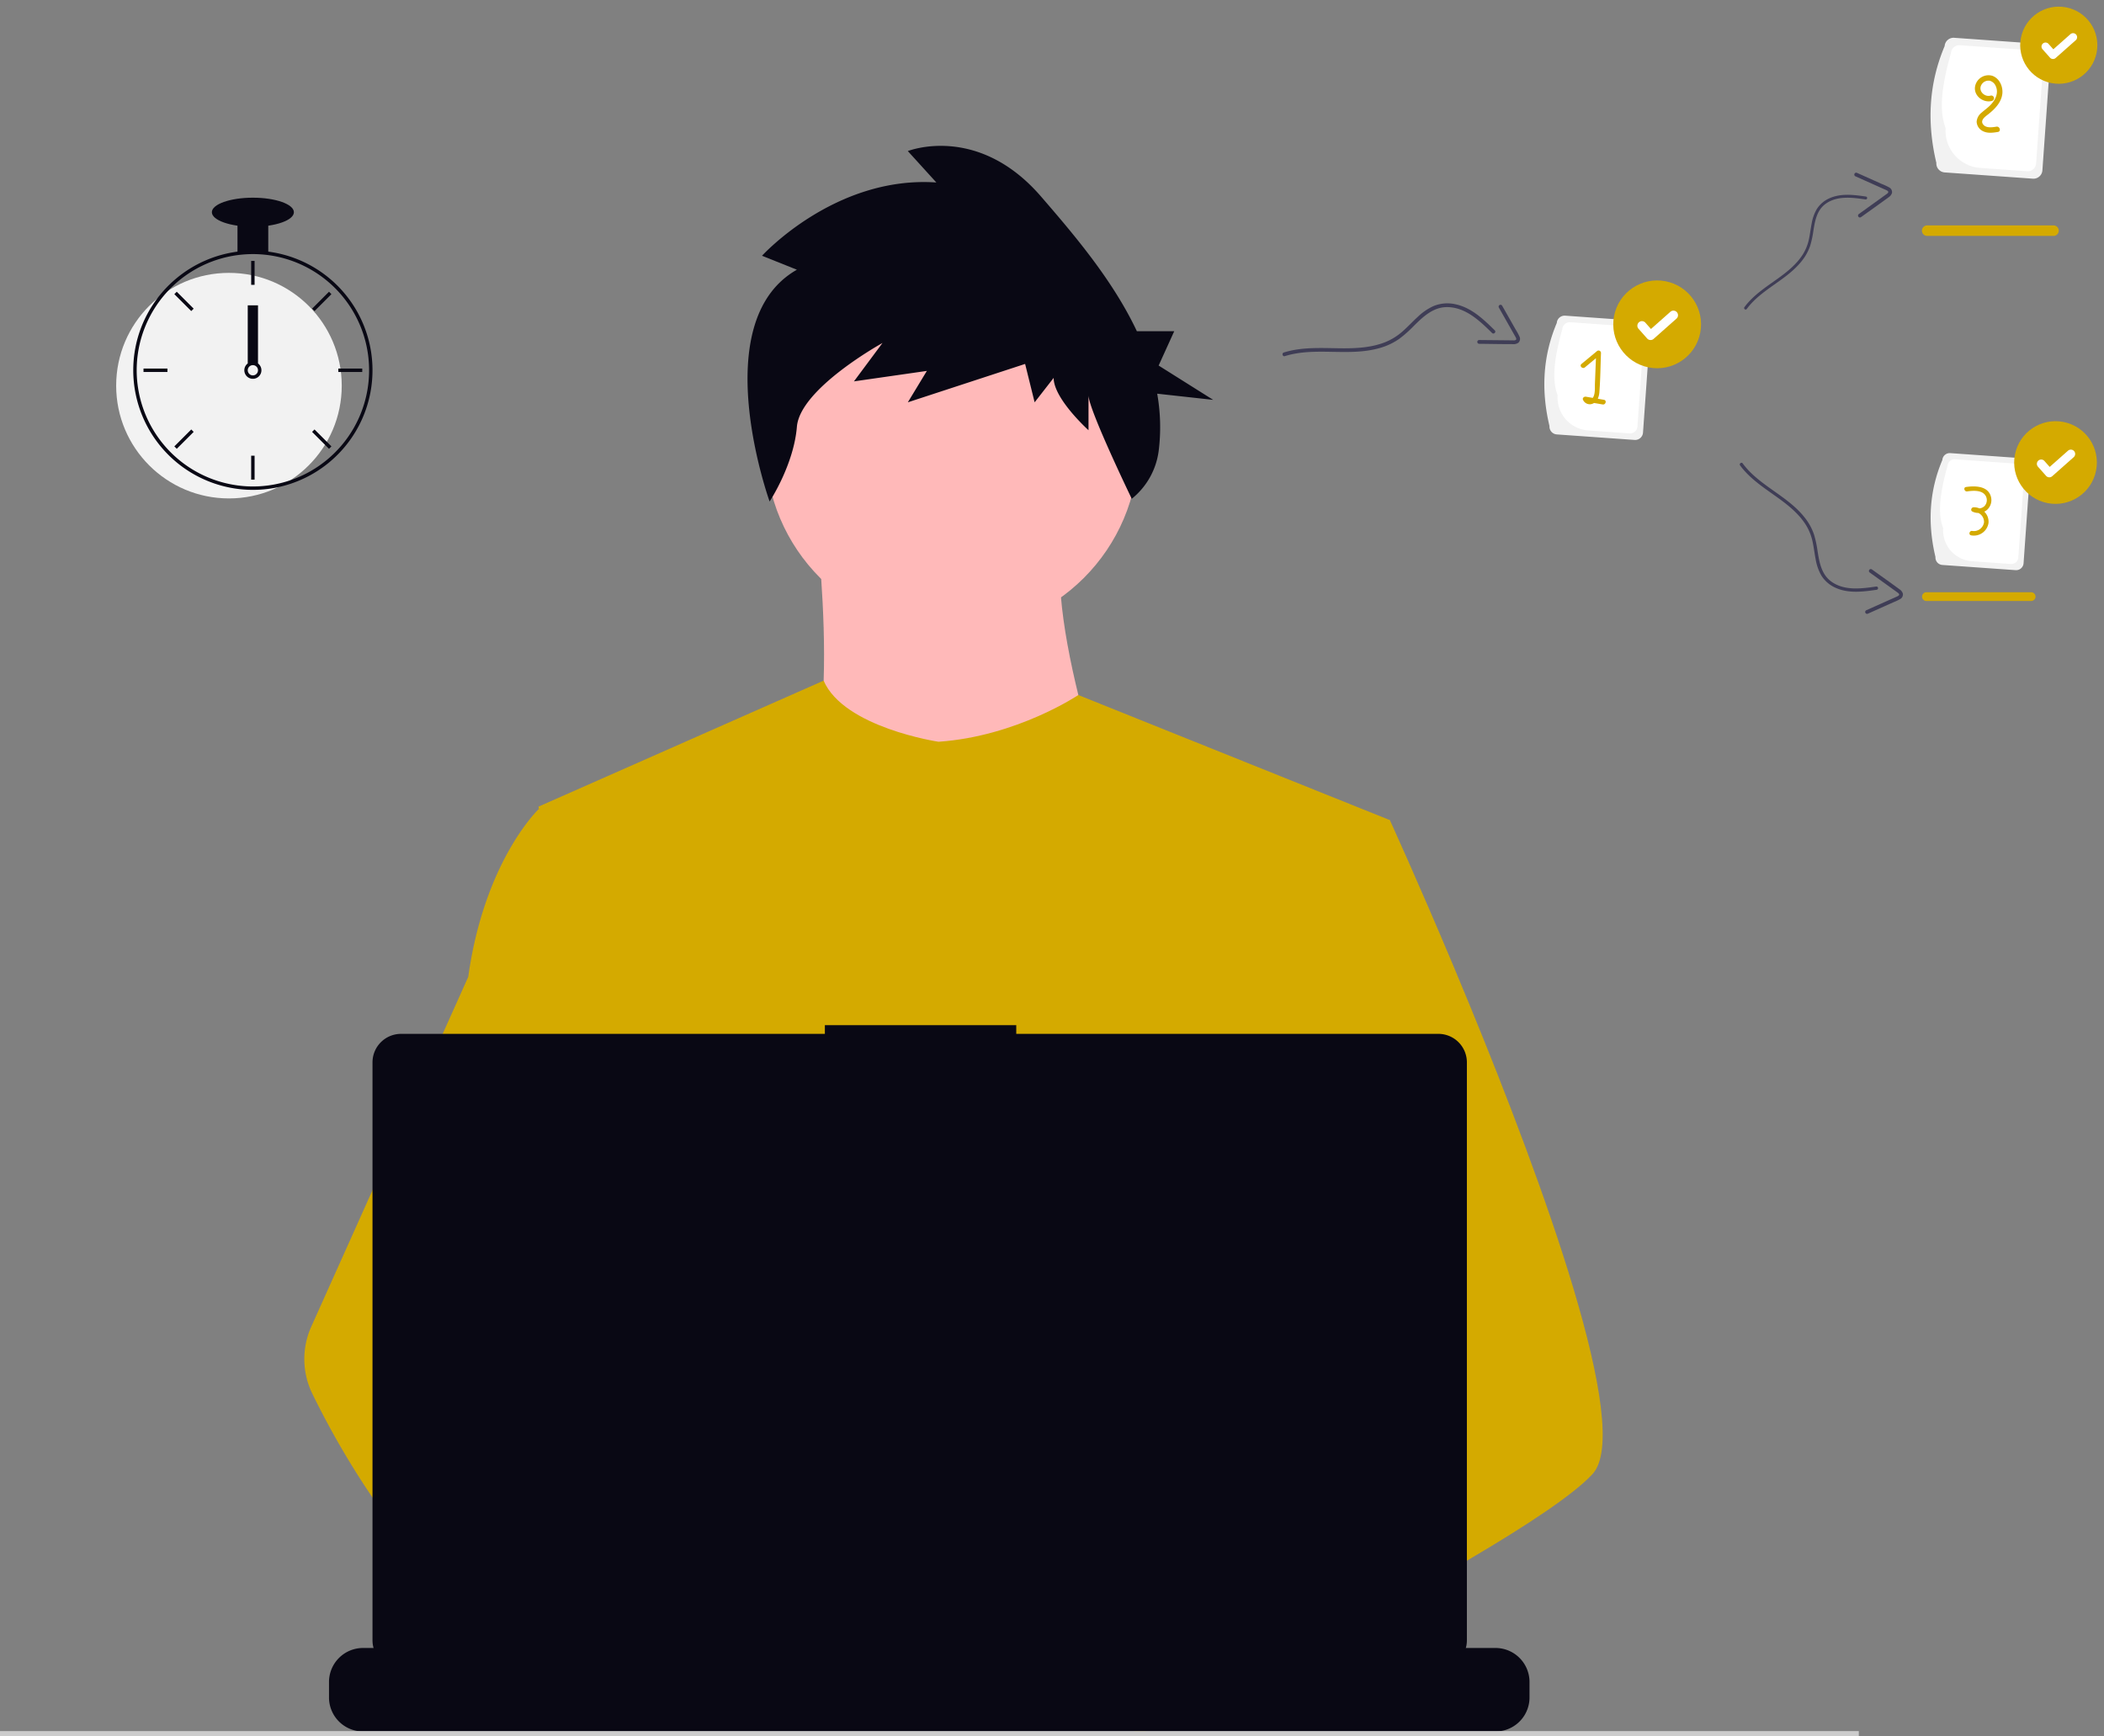 <?xml version="1.0" encoding="UTF-8" standalone="no"?>
<svg
   width="829.692"
   height="684.73"
   viewBox="0 0 829.692 684.73"
   role="img"
   artist="Katerina Limpitsouni"
   source="https://undraw.co/"
   version="1.1"
   id="svg1"
   sodipodi:docname="undraw_dev-productivity_5wps.svg"
   inkscape:version="1.4 (86a8ad7, 2024-10-11)"
   xmlns:inkscape="http://www.inkscape.org/namespaces/inkscape"
   xmlns:sodipodi="http://sodipodi.sourceforge.net/DTD/sodipodi-0.dtd"
   xmlns="http://www.w3.org/2000/svg"
   xmlns:svg="http://www.w3.org/2000/svg">
  <rect x="0" y="0" width="829.692" height="684.73" fill="#808080" stroke="none"/>
  <defs
     id="defs1" />
  <sodipodi:namedview
     id="namedview1"
     pagecolor="#ffffff"
     bordercolor="#000000"
     borderopacity="0.25"
     inkscape:showpageshadow="2"
     inkscape:pageopacity="0.0"
     inkscape:pagecheckerboard="0"
     inkscape:deskcolor="#d1d1d1"
     inkscape:zoom="1.2924803"
     inkscape:cx="414.70652"
     inkscape:cy="342.36499"
     inkscape:window-width="1920"
     inkscape:window-height="1129"
     inkscape:window-x="-8"
     inkscape:window-y="1072"
     inkscape:window-maximized="1"
     inkscape:current-layer="Group_204" />
  <g
     id="Group_204"
     data-name="Group 204"
     transform="translate(-472.5 -182.216)">
    <path
       id="Path_3200-1724"
       data-name="Path 3200"
       d="M581.722,260.562S595.577,365,574.262,376.728s126.823,12.789,126.823,12.789-33.038-90.588-18.118-118.3Z"
       transform="translate(211.313 115.611)"
       fill="#ffb9b9" />
    <circle
       id="Ellipse_512"
       data-name="Ellipse 512"
       cx="73.536"
       cy="73.536"
       r="73.536"
       transform="translate(774.386 284.607)"
       fill="#ffb9b9" />
    <path
       id="Path_3201-1725"
       data-name="Path 3201"
       d="m 809.257,390.045 -12.32,56.1 -26.05,118.69 -0.78,6.5 -8.99,75.25 -5.98,49.99 -4.01,33.58 c -24.38,12.53 -42.05,21.18 -42.05,21.18 0,0 -1.52,-7.62 -3.97,-17.37 -17.11,5.13 -48.77,13.64 -75.6,15.34 9.77,10.89 -141.12,-266.12 -146.91,-303.16 -4.66,-29.81 -8.16,-55 -8.9,-60.36 -0.1,-0.7 -0.15,-1.06 -0.15,-1.06 l 112.43,-49.68 c 7.99,18.53 45.3,24.1 45.3,24.1 30.91,-2.13 55.14,-18.43 55.14,-18.43 z"
       transform="translate(211.313,115.611)"
       fill="#6c63ff"
       sodipodi:nodetypes="ccccccccccccccccc"
       style="fill:#d4aa00" />
    <path
       id="Path_3203-1726"
       data-name="Path 3203"
       d="M575.433,154.235l-13.749-5.5s28.749-31.651,68.747-28.9l-11.25-12.385s27.5-11.009,52.5,17.89c13.141,15.191,28.346,33.048,37.825,53.163h14.725l-6.146,13.532,21.509,13.532-22.077-2.431a75.616,75.616,0,0,1,.6,22.445,29.041,29.041,0,0,1-10.634,19h0s-17.052-35.3-17.052-40.8v13.761s-13.749-12.385-13.749-20.642l-7.5,9.633-3.75-15.137-46.248,15.137,7.5-12.385-28.749,4.128,11.25-15.137s-32.5,17.89-33.749,33.027-10.762,29.481-10.762,29.481S539.184,174.877,575.433,154.235Z"
       transform="translate(211.313 134.35)"
       fill="#090814" />
    <path
       id="Path_3204-1727"
       data-name="Path 3204"
       d="M889.187,647.955c-7.49,8.12-26.05,20.35-48.55,33.59-8.37,4.92-17.28,9.99-26.37,15.03-21.69,12.03-44.4,23.95-63.14,33.58-24.38,12.53-42.05,21.18-42.05,21.18s-1.52-7.62-3.97-17.37c-3.28-13.05-8.22-29.92-13.37-37.39-.18-.26-.36-.5-.54-.74-1.5-1.97-3.01-3.12-4.5-3.12l74.42-46.13,32.16-19.94-23.17-55.31-29.06-69.38,17.54-55.81,17.63-56.1h33.04s10.94,23.88,24.93,57.18c2.09,4.98,4.25,10.17,6.45,15.53C869.417,532.755,905.3,630.5,889.187,647.955Z"
       transform="translate(211.313 115.611)"
       fill="#6c63ff"
       style="fill:#d4aa00" />
    <path
       id="Path_3206-1728"
       data-name="Path 3206"
       d="M556.677,695.915a47.791,47.791,0,0,0-8.1.66c-22.99,3.95-29.77,24.76-31.7,38.7a71.847,71.847,0,0,0-.7,12.86l-20.31-15.62-7.4-5.69c-17.81-6.21-33.68-17.24-47.44-30.25a238.48,238.48,0,0,1-31.95-37.89,334.145,334.145,0,0,1-24.72-42.4,31.184,31.184,0,0,1-.43-26.45l25.15-56.05,36.76-81.92q.4-2.925.89-5.72c7.29-41.8,26.82-60.36,26.82-60.36h14.92l9.98,60.36,12.4,74.99-8.69,28.34-20.08,65.45,19.19,20.84Z"
       transform="translate(211.313 115.611)"
       fill="#6c63ff"
       style="fill:#d4aa00" />
    <path
       id="Path_3208-1729"
       data-name="Path 3208"
       d="M864.337,765.775v6.07a13.338,13.338,0,0,1-.91,4.87,13.693,13.693,0,0,1-.97,2,13.438,13.438,0,0,1-11.55,6.56H404.357a13.437,13.437,0,0,1-11.55-6.56,13.685,13.685,0,0,1-.97-2,13.339,13.339,0,0,1-.91-4.87v-6.07a13.426,13.426,0,0,1,13.43-13.43H430.1v-2.83a.559.559,0,0,1,.56-.56h13.43a.559.559,0,0,1,.56.56v2.83h8.39v-2.83a.559.559,0,0,1,.56-.56h13.43a.559.559,0,0,1,.56.56v2.83h8.4v-2.83a.559.559,0,0,1,.56-.56h13.43a.559.559,0,0,1,.56.56v2.83h8.39v-2.83a.559.559,0,0,1,.56-.56h13.43a.559.559,0,0,1,.56.56v2.83h8.39v-2.83a.559.559,0,0,1,.56-.56h13.43a.559.559,0,0,1,.56.56v2.83h8.4v-2.83a.559.559,0,0,1,.56-.56h13.43a.559.559,0,0,1,.56.56v2.83h8.39v-2.83a.559.559,0,0,1,.56-.56h105.2a.559.559,0,0,1,.56.56v2.83h8.4v-2.83a.559.559,0,0,1,.56-.56h13.43a.566.566,0,0,1,.56.56v2.83h8.39v-2.83a.559.559,0,0,1,.56-.56h13.43a.559.559,0,0,1,.56.56v2.83h8.39v-2.83a.559.559,0,0,1,.56-.56h13.43a.559.559,0,0,1,.56.56v2.83h8.4v-2.83a.559.559,0,0,1,.56-.56H765.3a.557.557,0,0,1,.55.56v2.83h8.4v-2.83a.559.559,0,0,1,.56-.56h13.43a.559.559,0,0,1,.56.56v2.83h8.39v-2.83a.559.559,0,0,1,.56-.56h13.43a.559.559,0,0,1,.56.56v2.83h39.17a13.426,13.426,0,0,1,13.43,13.43Z"
       transform="translate(211.313 79.816)"
       fill="#090814" />
    <rect
       id="Rectangle_742"
       data-name="Rectangle 742"
       width="733"
       height="2"
       transform="translate(472.5 864.946)"
       fill="#ccc" />
    <path
       id="Path_3209-1730"
       data-name="Path 3209"
       d="M828.381,510.145H661.938v-3.431H586.466v3.431H419.337A11.259,11.259,0,0,0,408.079,521.4V749.315a11.259,11.259,0,0,0,11.259,11.259H828.381a11.259,11.259,0,0,0,11.259-11.259V521.4a11.259,11.259,0,0,0-11.259-11.259Z"
       transform="translate(211.313 79.816)"
       fill="#090814" />
    <ellipse
       id="Ellipse_515"
       data-name="Ellipse 515"
       cx="44.477"
       cy="44.477"
       rx="44.477"
       ry="44.477"
       transform="translate(518.309 289.834)"
       fill="#f2f2f2" />
    <path
       id="Path_3212-1731"
       data-name="Path 3212"
       d="M281.185,161.578a48.073,48.073,0,0,0-12.13,0A47.3,47.3,0,0,0,230.03,194.49a46.651,46.651,0,0,0-2.049,12.143c-.02.573-.034,1.152-.034,1.732a47.219,47.219,0,0,0,47.172,47.172c1,0,2.008-.034,3-.094a46.654,46.654,0,0,0,6.914-.957,47.178,47.178,0,0,0-3.848-92.909Zm8.7,90.173h-.007a45.356,45.356,0,0,1-11.759,2.338c-.991.067-1.995.1-3,.1A45.88,45.88,0,0,1,229.3,208.366c0-.58.013-1.159.034-1.732a45.824,45.824,0,1,1,60.556,45.117Z"
       transform="translate(297.101 119.88)"
       fill="#090814" />
    <rect
       id="Rectangle_745"
       data-name="Rectangle 745"
       width="1.348"
       height="9.434"
       transform="translate(571.547 285.117)"
       fill="#090814" />
    <rect
       id="Rectangle_746"
       data-name="Rectangle 746"
       width="1.348"
       height="9.434"
       transform="translate(541.247 298.226) rotate(-45)"
       fill="#090814" />
    <rect
       id="Rectangle_747"
       data-name="Rectangle 747"
       width="1.348"
       height="9.434"
       transform="translate(529.091 328.92) rotate(-90)"
       fill="#090814" />
    <rect
       id="Rectangle_748"
       data-name="Rectangle 748"
       width="1.348"
       height="9.434"
       transform="translate(542.199 359.218) rotate(-135)"
       fill="#090814" />
    <rect
       id="Rectangle_749"
       data-name="Rectangle 749"
       width="1.348"
       height="9.434"
       transform="translate(596.521 304.896) rotate(-135)"
       fill="#090814" />
    <rect
       id="Rectangle_750"
       data-name="Rectangle 750"
       width="1.348"
       height="9.434"
       transform="translate(605.914 328.92) rotate(-90)"
       fill="#090814" />
    <rect
       id="Rectangle_751"
       data-name="Rectangle 751"
       width="1.348"
       height="9.434"
       transform="translate(595.57 352.547) rotate(-45)"
       fill="#090814" />
    <rect
       id="Rectangle_752"
       data-name="Rectangle 752"
       width="1.348"
       height="9.434"
       transform="translate(571.547 361.94)"
       fill="#090814" />
    <path
       id="Path_3213-1732"
       data-name="Path 3213"
       d="M311.476,240.006a3.369,3.369,0,0,0-4.043,0,3.468,3.468,0,0,0-.964,1.132,3.37,3.37,0,1,0,5.007-1.132Zm-2.022,4.717a2.028,2.028,0,0,1-2.022-2.022,2.058,2.058,0,0,1,.357-1.146,2.02,2.02,0,1,1,1.664,3.167Z"
       transform="translate(262.766 85.545)"
       fill="#090814" />
    <rect
       id="Rectangle_753"
       data-name="Rectangle 753"
       width="12.13"
       height="12.13"
       transform="translate(566.154 269.617)"
       fill="#090814" />
    <ellipse
       id="Ellipse_516"
       data-name="Ellipse 516"
       cx="16.173"
       cy="5.728"
       rx="16.173"
       ry="5.728"
       transform="translate(556.047 260.184)"
       fill="#090814" />
    <rect
       id="Rectangle_754"
       data-name="Rectangle 754"
       width="4.043"
       height="22.912"
       transform="translate(570.198 302.637)"
       fill="#090814" />
    <path
       id="Path_3173-1733"
       data-name="Path 3173"
       d="M718.414,342.916c-3.279-13.773-2.732-27.339,2.883-40.629a3.113,3.113,0,0,1,3.322-2.882l30.684,2.177a3.113,3.113,0,0,1,2.881,3.322L755.3,345.534a3.113,3.113,0,0,1-3.322,2.882L721.3,346.238A3.113,3.113,0,0,1,718.414,342.916Z"
       transform="translate(365.104 7.308)"
       fill="#f2f2f2" />
    <path
       id="Path_3174-1734"
       data-name="Path 3174"
       d="M723.887,332.291c-2.624-6.787-.946-16.121,1.853-26.12a2.915,2.915,0,0,1,3.111-2.7l26.37,1.871a2.915,2.915,0,0,1,2.7,3.111l-2.565,36.154a2.916,2.916,0,0,1-3.111,2.7l-16.336-1.159a12.986,12.986,0,0,1-12.021-13.857Z"
       transform="translate(362.854 5.829)"
       fill="#fff" />
    <path
       id="Path_3175-1735"
       data-name="Path 3175"
       d="M748.081,340.447l-2.416-.415a8.117,8.117,0,0,0,.633-2.76c.381-5.085.42-10.218.623-15.314a.966.966,0,0,0-1.629-.675l-6.069,5.027c-.947.784.41,2.128,1.35,1.35l4.356-3.608q-.2,5.008-.4,10.016c-.064,1.6.131,3.548-.525,5.055a2.432,2.432,0,0,1-.348.565l-2.675-.46c-.641-.11-1.456.425-1.174,1.174a2.927,2.927,0,0,0,3.975,1.515,3.222,3.222,0,0,0,.4-.212l3.4.584C748.775,342.494,749.292,340.655,748.081,340.447Z"
       transform="translate(356.917 -0.556)"
       fill="#6c63ff"
       style="fill:#d4aa00" />
    <path
       id="Path_3176-1736"
       data-name="Path 3176"
       d="M998.3,555.384c-3.089-12.972-2.574-25.748,2.715-38.265a2.932,2.932,0,0,1,3.129-2.714l28.9,2.051a2.932,2.932,0,0,1,2.714,3.129l-2.715,38.265a2.932,2.932,0,0,1-3.129,2.714l-28.9-2.051A2.932,2.932,0,0,1,998.3,555.384Z"
       transform="translate(237.43 -153.484)"
       fill="#f2f2f2" />
    <path
       id="Path_3177-1737"
       data-name="Path 3177"
       d="M1003.81,545.614c-2.472-6.392-.891-15.183,1.746-24.6a2.746,2.746,0,0,1,2.93-2.542l24.836,1.762a2.745,2.745,0,0,1,2.542,2.93l-2.416,34.051a2.746,2.746,0,0,1-2.93,2.542l-15.385-1.092A12.231,12.231,0,0,1,1003.81,545.614Z"
       transform="translate(234.953 -155.114)"
       fill="#fff" />
    <path
       id="Path_3178-1738"
       data-name="Path 3178"
       d="M1026.439,546.282a5.058,5.058,0,0,0,.932-.565,5.158,5.158,0,0,0,1.687-5.364c-1.165-4.281-6.286-4.307-9.822-3.792-1.141.166-.656,1.9.478,1.734,2.383-.347,6.123-.628,7.4,1.975a3.419,3.419,0,0,1-.547,3.766,3.327,3.327,0,0,1-2.023.962,5.348,5.348,0,0,0-2.354-.439c-.833.039-1.3,1.251-.454,1.675a5.4,5.4,0,0,0,2.4.567,3.9,3.9,0,0,1,2.2,3.714,4.029,4.029,0,0,1-4.587,3.379l-.022,0c-1.13-.227-1.613,1.505-.478,1.734a5.843,5.843,0,0,0,6.823-4.66q.023-.124.041-.248A5.46,5.46,0,0,0,1026.439,546.282Z"
       transform="translate(228.537 -162.275)"
       fill="#6c63ff"
       style="fill:#d4aa00" />
    <path
       id="Path_3179-1739"
       data-name="Path 3179"
       d="M944.684,221.736c-3.718-15.615-3.1-30.994,3.268-46.062a3.529,3.529,0,0,1,3.766-3.267l34.786,2.468a3.529,3.529,0,0,1,3.267,3.766L986.5,224.7a3.529,3.529,0,0,1-3.766,3.267L947.951,225.5A3.529,3.529,0,0,1,944.684,221.736Z"
       transform="translate(291.4 24.716)"
       fill="#f2f2f2" />
    <path
       id="Path_3180-1740"
       data-name="Path 3180"
       d="M950.062,209.145c-2.975-7.695-1.073-18.277,2.1-29.613a3.305,3.305,0,0,1,3.527-3.06l29.9,2.121a3.306,3.306,0,0,1,3.06,3.527l-2.909,40.989a3.305,3.305,0,0,1-3.527,3.06l-18.52-1.314A14.723,14.723,0,0,1,950.062,209.145Z"
       transform="translate(289.678 23.583)"
       fill="#fff" />
    <path
       id="Path_3181-1741"
       data-name="Path 3181"
       d="M973.477,193.076a5.385,5.385,0,0,0-6.82,4.5c-.394,3.562,3.437,6.373,6.754,5.405a1.083,1.083,0,0,0-.575-2.087c-2.431.71-5.024-1.916-3.627-4.262a3.2,3.2,0,0,1,3.265-1.6,3.62,3.62,0,0,1,2.412,2.189c1.193,2.688-.225,5.417-2.1,7.371-1.072,1.114-2.329,1.98-3.484,3a5.037,5.037,0,0,0-1.981,3.574,4.326,4.326,0,0,0,2.461,3.738c1.845.949,3.944.647,5.906.331,1.371-.221.789-2.306-.575-2.087-1.717.276-4.287.695-5.375-1.1-.932-1.533.988-2.879,2.033-3.694,2.628-2.049,5.286-4.7,5.681-8.18C977.772,197.325,976.322,194.063,973.477,193.076Z"
       transform="translate(284.65 19.026)"
       fill="#6c63ff"
       style="fill:#d4aa00" />
    <path
       id="Path_3187-1742"
       data-name="Path 3187"
       d="M524.5,408.774c12.134-3.771,25.124.307,37.325-3.173a25.3,25.3,0,0,0,7.841-3.683,48.73,48.73,0,0,0,5.707-5.079c3.67-3.63,7.656-7.442,13.17-7.4,7.261.055,12.836,5.449,17.676,10.212.684.673,1.738-.38,1.054-1.054-4.447-4.376-9.252-8.993-15.583-10.3a14.38,14.38,0,0,0-8.5.706,22.19,22.19,0,0,0-6.317,4.319c-1.949,1.788-3.747,3.734-5.723,5.494a23.826,23.826,0,0,1-7.02,4.431c-5.593,2.227-11.728,2.5-17.677,2.431-7.468-.081-15.113-.59-22.348,1.658-.913.284-.523,1.722.4,1.437Z"
       transform="translate(454.666 -86.104)"
       fill="#3f3d56" />
    <path
       id="Path_3188-1743"
       data-name="Path 3188"
       d="M686.758,390.171l3.73,6.575,1.8,3.182c.321.565.65,1.127.963,1.7.192.35.611.982.211,1.314a1.943,1.943,0,0,1-1.134.177c-.657,0-1.315-.013-1.973-.02l-3.7-.037-7.645-.077a.745.745,0,0,0,0,1.49c4.438.045,8.879.139,13.317.135a3.184,3.184,0,0,0,2.178-.6,2.072,2.072,0,0,0,.4-2.388,22.678,22.678,0,0,0-1.506-2.763l-1.624-2.864-3.73-6.575a.746.746,0,0,0-1.286.752Z"
       transform="translate(376.793 -86.666)"
       fill="#3f3d56" />
    <path
       id="Path_3192-1744"
       data-name="Path 3192"
       d="M769.144,324.579c5.844-7.922,15.823-11.338,21.842-19.11a19.6,19.6,0,0,0,3.2-5.9,37.747,37.747,0,0,0,1.232-5.79c.625-3.95,1.364-8.159,4.825-10.663,4.558-3.3,10.513-2.49,15.72-1.738a.577.577,0,0,0,.174-1.141c-4.784-.691-9.9-1.368-14.453.722a11.141,11.141,0,0,0-4.982,4.342,17.2,17.2,0,0,0-1.961,5.6c-.4,2.011-.625,4.051-1.051,6.056a18.456,18.456,0,0,1-2.349,5.988c-2.469,3.957-6.176,6.94-9.919,9.63-4.7,3.376-9.7,6.568-13.189,11.291-.44.6.464,1.315.907.715Z"
       transform="translate(392.166 -20.509)"
       fill="#3f3d56" />
    <path
       id="Path_3193-1745"
       data-name="Path 3193"
       d="M884.38,263.394l6.9,3.088,3.339,1.494c.593.266,1.191.523,1.781.8.362.169,1.074.429.948.934-.086.344-.546.62-.809.814-.529.391-1.068.768-1.6,1.153l-3,2.161-6.205,4.466a.745.745,0,0,0,.883,1.2c3.6-2.593,7.236-5.148,10.809-7.78a3.185,3.185,0,0,0,1.4-1.77,2.072,2.072,0,0,0-1.1-2.158,22.688,22.688,0,0,0-2.85-1.334l-3-1.345-6.9-3.088a.746.746,0,0,0-.591,1.368Z"
       transform="translate(319.761 -11.658)"
       fill="#3f3d56" />
    <path
       id="Path_3194-1746"
       data-name="Path 3194"
       d="M989.565,279.124h-49.8a2.075,2.075,0,0,1-.013-4.15h49.808a2.075,2.075,0,1,1,.013,4.15Z"
       transform="translate(292.714 -3.863)"
       fill="#6c63ff"
       style="fill:#d4aa00" />
    <path
       id="Path_3195-1747"
       data-name="Path 3195"
       d="M822.271,487.041c6.569,8.906,17.787,12.745,24.553,21.482a22.035,22.035,0,0,1,3.6,6.629,42.434,42.434,0,0,1,1.385,6.508c.7,4.441,1.533,9.171,5.424,11.986,5.124,3.707,11.818,2.8,17.671,1.953a.649.649,0,0,1,.2,1.283c-5.378.777-11.132,1.537-16.247-.812a12.523,12.523,0,0,1-5.6-4.881,19.326,19.326,0,0,1-2.2-6.289c-.446-2.26-.7-4.553-1.182-6.807a20.751,20.751,0,0,0-2.64-6.731c-2.776-4.448-6.942-7.8-11.15-10.825-5.282-3.8-10.909-7.383-14.826-12.692-.494-.67.521-1.479,1.019-.8Z"
       transform="translate(337.438 -122.06)"
       fill="#3f3d56" />
    <path
       id="Path_3196-1748"
       data-name="Path 3196"
       d="M937.38,602.648l6.9-3.088,3.339-1.494c.593-.266,1.191-.523,1.781-.8.362-.169,1.074-.429.948-.934-.086-.344-.546-.62-.809-.814-.529-.391-1.068-.768-1.6-1.153l-3-2.161-6.205-4.466a.745.745,0,0,1,.883-1.2c3.6,2.593,7.236,5.148,10.809,7.78a3.184,3.184,0,0,1,1.4,1.77,2.072,2.072,0,0,1-1.1,2.158,22.688,22.688,0,0,1-2.85,1.334l-3,1.345-6.9,3.088a.746.746,0,0,1-.591-1.368Z"
       transform="translate(271.053 -179.744)"
       fill="#3f3d56" />
    <path
       id="Path_3197-1749"
       data-name="Path 3197"
       d="M1033.783,609.422H992.415a1.724,1.724,0,0,1-.015-3.447h41.383a1.724,1.724,0,0,1,.015,3.447Z"
       transform="translate(239.718 -190.183)"
       fill="#6c63ff"
       style="fill:#d4aa00" />
    <g
       id="Group_201"
       data-name="Group 201"
       transform="translate(1266.529 182.216)">
      <ellipse
         id="Ellipse_44"
         data-name="Ellipse 44"
         cx="15.209"
         cy="15.209"
         rx="15.209"
         ry="15.209"
         transform="translate(5.804 0.001) rotate(11)"
         fill="#6c63ff"
         style="fill:#d4aa00" />
      <path
         id="Path_395-1750"
         data-name="Path 395"
         d="M5.162,11.567a1.577,1.577,0,0,1-.949-.315L4.2,11.239.622,8.5A1.588,1.588,0,0,1,2.555,5.984L4.87,7.759,10.341.622A1.588,1.588,0,0,1,12.567.328h0l-.034.047.035-.047a1.59,1.59,0,0,1,.294,2.226L6.427,10.946a1.589,1.589,0,0,1-1.263.619Z"
         transform="translate(12.385 10.9) rotate(11)"
         fill="#fff" />
    </g>
    <g
       id="Group_202"
       data-name="Group 202"
       transform="translate(1263.958 345.519)">
      <ellipse
         id="Ellipse_44-2"
         data-name="Ellipse 44"
         cx="16.305"
         cy="16.305"
         rx="16.305"
         ry="16.305"
         transform="translate(6.222 0) rotate(11)"
         fill="#6c63ff"
         style="fill:#d4aa00" />
      <path
         id="Path_395-2-1751"
         data-name="Path 395"
         d="M5.534,12.4a1.691,1.691,0,0,1-1.017-.338L4.5,12.049.667,9.118a1.7,1.7,0,0,1,2.072-2.7l2.482,1.9L11.086.667A1.7,1.7,0,0,1,13.473.351h0L13.437.4l.037-.051a1.7,1.7,0,0,1,.315,2.387l-6.9,9a1.7,1.7,0,0,1-1.354.664Z"
         transform="translate(13.278 11.685) rotate(11)"
         fill="#fff" />
    </g>
    <g
       id="Group_203"
       data-name="Group 203"
       transform="translate(1105.688 289.834)">
      <ellipse
         id="Ellipse_44-3"
         data-name="Ellipse 44"
         cx="17.312"
         cy="17.312"
         rx="17.312"
         ry="17.312"
         transform="translate(6.607 0) rotate(11)"
         fill="#6c63ff"
         style="fill:#d4aa00" />
      <path
         id="Path_395-3-1752"
         data-name="Path 395"
         d="M5.876,13.167a1.8,1.8,0,0,1-1.08-.359l-.019-.015L.708,9.681a1.808,1.808,0,0,1,2.2-2.87L5.544,8.832,11.771.708A1.807,1.807,0,0,1,14.3.373h0l-.039.054.04-.054a1.809,1.809,0,0,1,.334,2.534L7.316,12.46a1.808,1.808,0,0,1-1.438.705Z"
         transform="translate(14.098 12.407) rotate(11)"
         fill="#fff" />
    </g>
  </g>
</svg>
